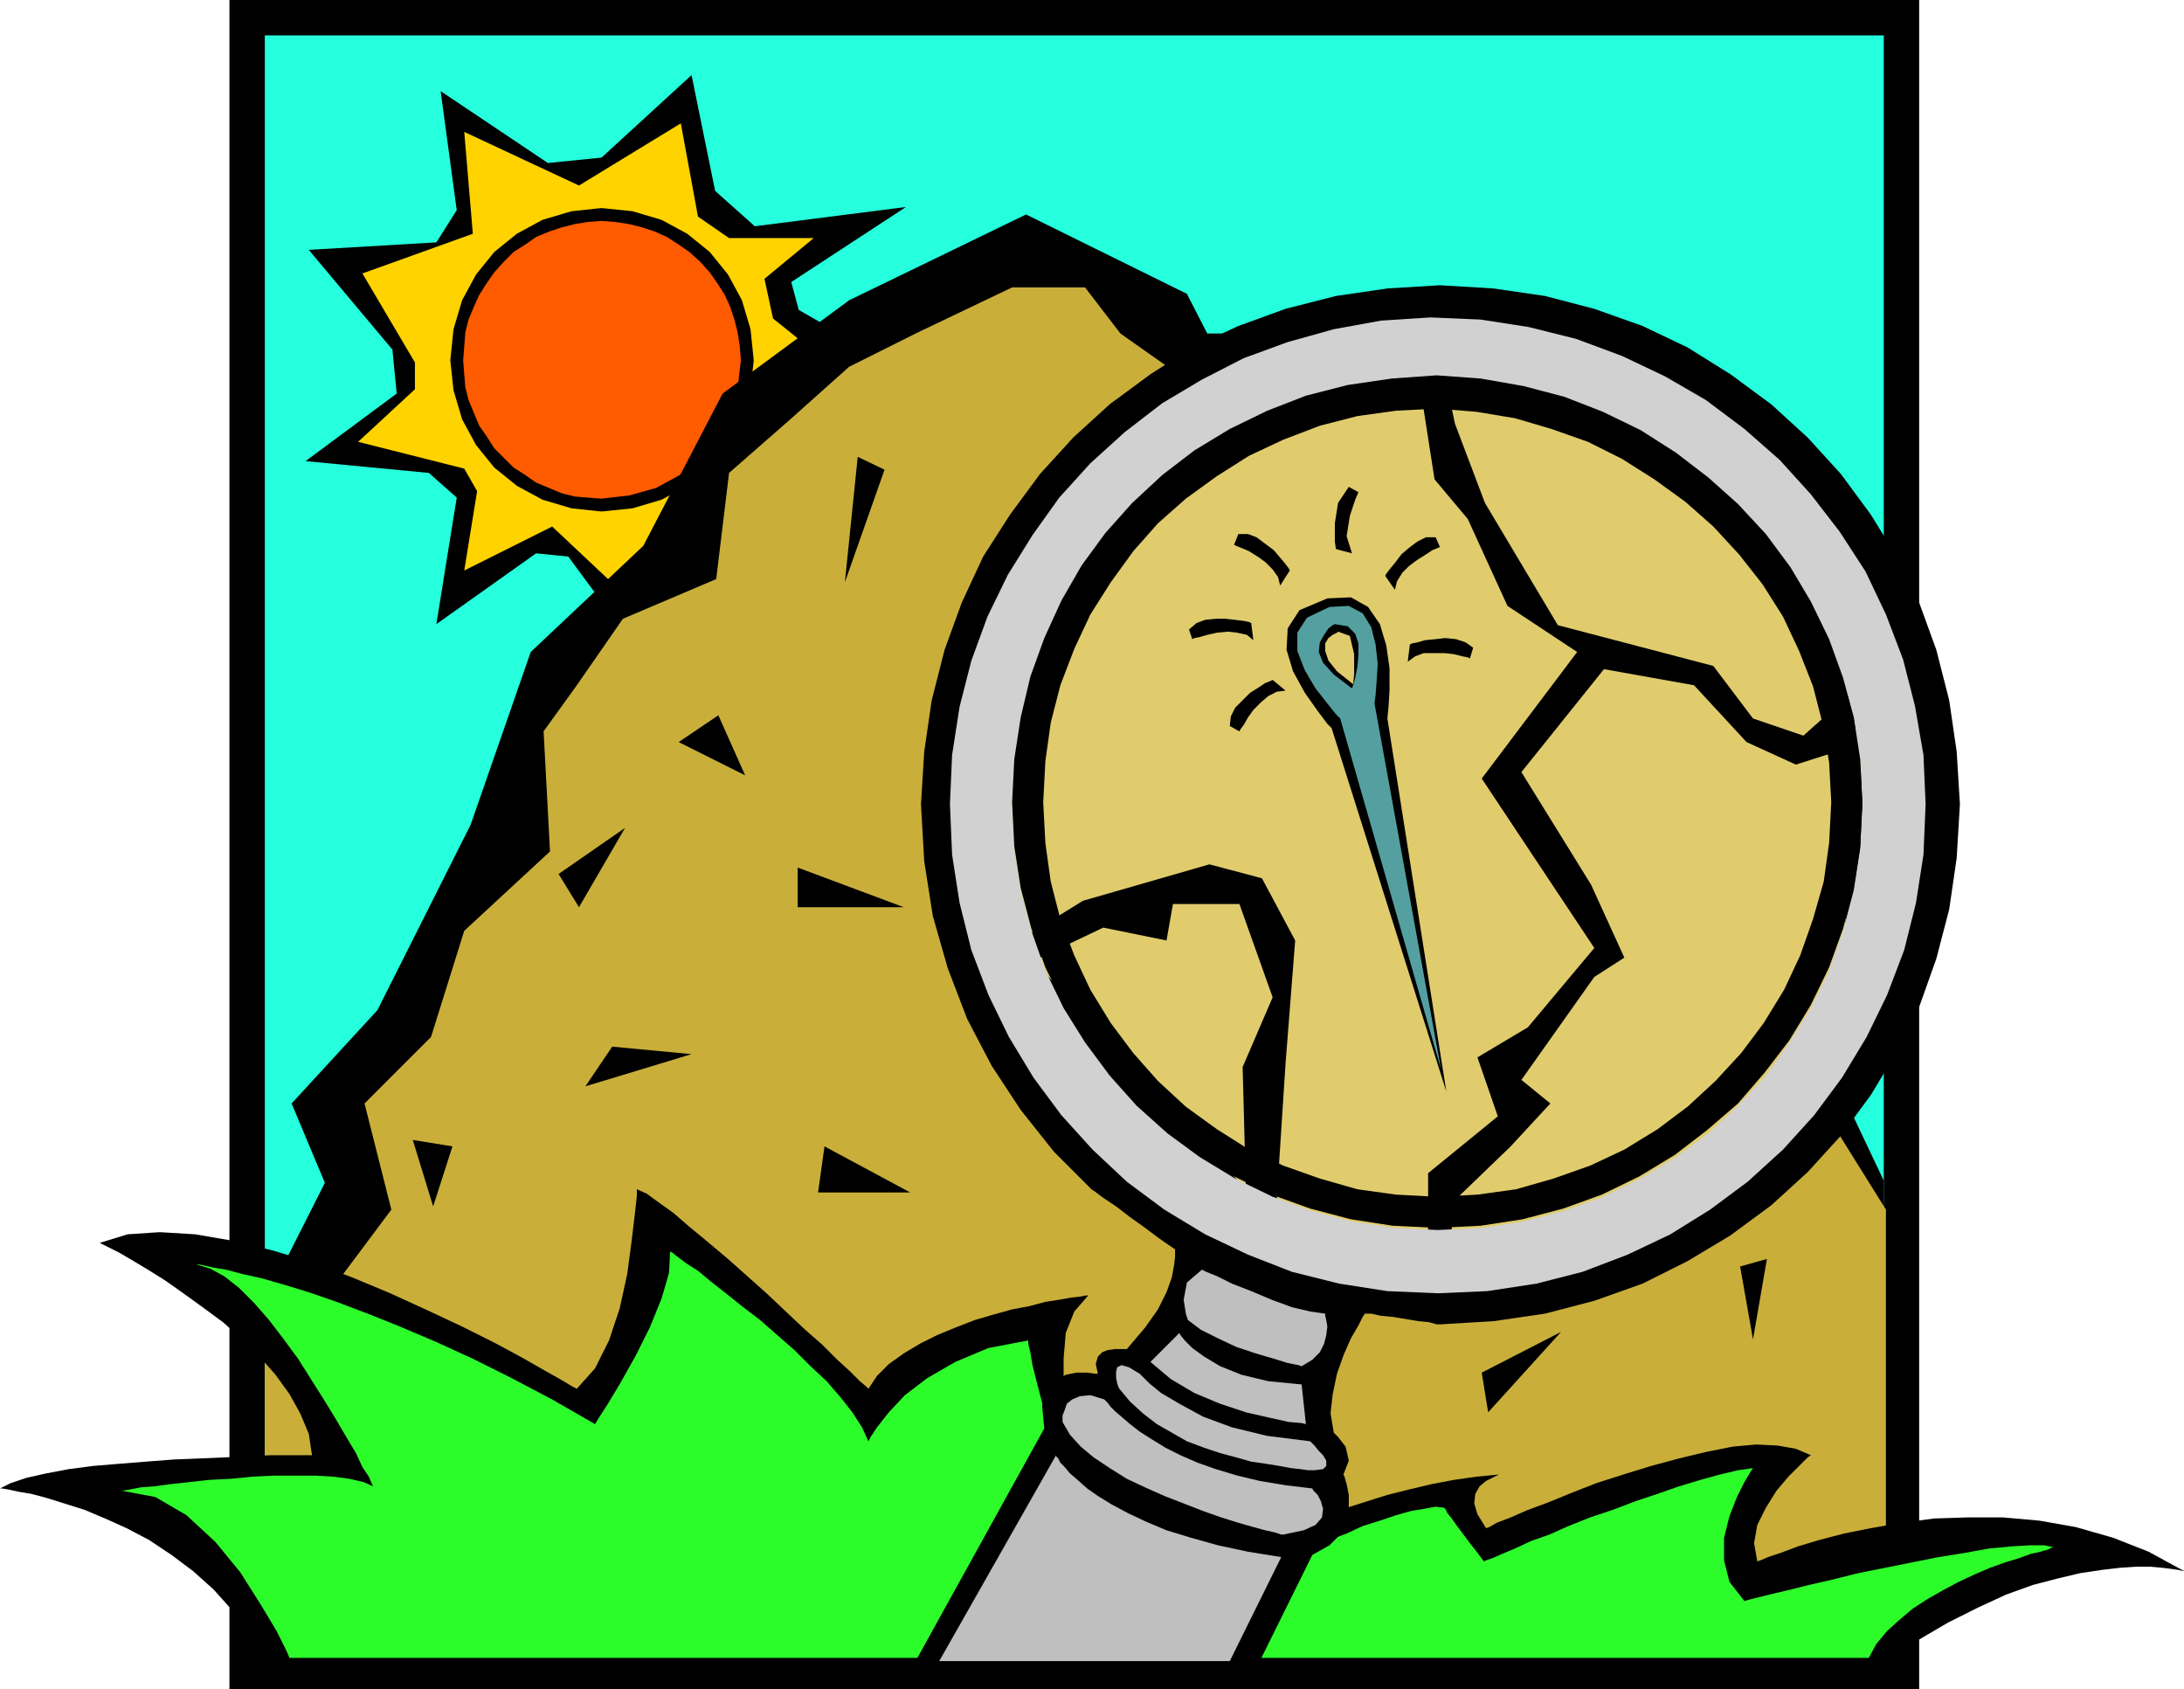 <svg xmlns="http://www.w3.org/2000/svg" width="2.037in" height="151.2" fill-rule="evenodd" stroke-linecap="round" preserveAspectRatio="none" viewBox="0 0 2037 1575"><style>.pen1{stroke:none}.brush2{fill:#000}.brush8{fill:#bfbfbf}.brush9{fill:#e0cc6d}</style><path d="M1790 1575V0H214v1575h1576z" class="pen1 brush2"/><path d="M1757 1542V33H247v1509h1510z" class="pen1" style="fill:#26ffdd"/><path d="m704 211-37-33-22-108-84 77-50 5-100-67 15 111-19 30-119 7 78 93 4 41-85 63 115 11 26 23-19 118 93-66 30 3 85 115 22-126 23-11 92 37-22-107 4-26 115-52-104-60-7-26 107-70-141 18z" class="pen1 brush2"/><path d="m540 173-107-50 8 95-103 37 49 83v25l-53 49 99 25 12 21-12 74 82-41 83 78 20-70 42-21 66 17-21-91 87-50-71-57-8-37 46-38h-79l-29-20-16-87-95 58z" class="pen1" style="fill:#ffd300"/><path d="m561 477 29-3 27-8 24-13 21-17 17-21 13-24 8-27 3-28-3-29-8-27-13-24-17-21-21-17-24-13-27-8-29-3-28 3-27 8-24 13-21 17-17 21-13 24-8 27-3 29 3 28 8 27 13 24 17 21 21 17 24 13 27 8 28 3z" class="pen1 brush2"/><path d="m432 336 1-13 1-13 3-12 5-12 5-11 7-11 7-10 9-10 9-9 11-7 10-7 12-5 12-4 12-3 12-2 13-1 13 1 13 2 12 3 12 4 11 5 11 7 10 7 10 9 9 10 7 10 7 11 5 11 4 12 3 12 2 13 1 13-3 26-7 24-12 22-16 19-19 16-22 12-25 7-26 3-13-1-12-1-12-3-12-5-12-5-10-7-11-7-9-9-9-9-7-11-7-10-5-12-5-12-3-12-1-12-1-13z" class="pen1" style="fill:#ff5b00"/><path d="m253 1202 50-99-31-74 80-87 87-173 56-161 105-99 74-142 118-87 165-80 150 74 19 37h87l228 99 99 161-6 99 105 111v99l81 143 37 78v441H247l6-340z" class="pen1 brush2"/><path d="m247 1270 44-43 74-99-25-99 62-62 31-99 80-74-6-112 31-43 43-62 87-37 12-99 56-49 56-50 62-31 90-43h68l33 43 44 31h130l43 37 105 31 50 31 18 87 56 18 6 118 6 43 50 31 49 68 7 93 37 43 6 62 49 31 58 93v414H247v-272z" class="pen1" style="fill:#c9af3a"/><path d="M1015 1550H247l-14-25-16-23-18-20-19-17-20-15-21-14-21-11-20-9-19-8-19-6-16-5-15-4-12-2-9-2-6-1H0l10-5 15-5 18-4 21-4 23-3 24-2 25-2 26-2 25-1 23-1 22-1 20-1h39l-3-20-8-19-10-18-13-18-15-17-17-17-17-15-19-14-18-13-17-12-16-10-15-9-12-7-10-5-6-3-2-1 26-8 30-2 33 2 35 6 37 9 37 11 37 14 36 15 35 16 32 15 30 15 26 14 21 12 16 9 10 6 4 2 17-19 13-26 10-30 7-32 4-30 3-25 2-18v-6l9 4 11 8 14 10 15 13 17 14 19 16 18 16 19 17 18 17 17 16 16 14 14 14 12 11 9 9 6 5 2 2 8-12 11-11 14-10 15-9 16-8 17-7 18-7 17-5 18-5 16-3 15-4 13-2 11-2 9-1 5-1h2l-13 15-8 20-2 24v24l3 23 3 19 3 13 1 5 10-7 14-4h18l18 2 17 2 14 3 10 3 4 1-1 2-2 7-2 10v13l5 15 11 15 18 15 27 15 1-1 5-2 6-3 9-4 11-4 13-6 15-5 16-6 17-6 19-6 19-6 20-5 21-5 21-4 21-3 21-2-2 1-4 2-6 3-6 5-4 7-1 9 3 10 8 13 3-1 7-4 13-5 16-7 19-7 22-9 23-9 25-8 26-8 26-7 25-6 25-5 22-2 20 1 17 3 14 6-3 2-7 7-11 11-11 13-10 16-8 16-3 17 3 17 3-1 7-3 12-4 16-6 20-6 23-6 25-5 29-5 30-4 31-1h33l34 3 34 6 35 10 33 13 33 18h-1l-4-1-7-1-8-1-11-1h-14l-15 1-17 2-20 3-21 5-23 6-25 9-26 12-28 14-29 17-31 20h-742z" class="pen1 brush2"/><path d="m270 1546-3-7-9-18-15-25-19-30-23-28-27-25-29-17-32-6h2l6-1 10-2 13-1 15-2 18-2 18-2 20-1 20-2 21-1h38l17 1 15 2 13 3 9 4-1-2-3-7-6-9-6-13-9-15-10-17-11-18-12-19-12-19-14-19-13-17-14-16-14-14-14-11-13-7-13-4h2l5 1 9 2 12 2 15 4 18 4 21 6 23 7 26 9 29 11 30 12 33 14 35 16 36 18 38 20 40 23 3-5 9-14 12-20 14-25 13-26 11-27 7-24 1-20 2 1 5 4 8 6 11 7 12 10 14 11 15 12 17 13 16 14 16 14 15 15 15 14 13 15 11 14 9 14 6 13 2-4 6-9 11-14 15-16 21-16 26-15 31-13 37-7v3l2 8 2 12 4 16 5 19 6 21 8 24 10 24 82-12v7l1 8 5 12 9 15 15 19 22 21 31 25 2-1 4-2 8-4 10-4 11-6 14-6 14-6 16-7 16-6 15-7 16-5 15-5 14-4 12-2 11-2 8 1 1 1 2 4 4 5 5 7 6 8 6 8 7 9 6 8 2-1 6-2 9-4 12-5 15-7 17-6 18-8 20-8 21-7 21-8 21-7 20-7 20-6 18-5 17-4 14-2-2 3-6 10-7 14-7 18-5 20v21l5 20 14 18 3-1 8-2 12-3 17-4 20-5 22-5 24-6 25-5 25-5 25-5 25-4 22-4 21-2 17-1h14l9 2h-2l-4 2-7 2-9 2-11 4-13 4-14 5-14 6-15 7-15 8-14 8-14 9-13 11-11 10-10 12-7 13H270z" class="pen1" style="fill:#2dfc2b"/><path d="m645 983-74-7-25 37 99-30zm25-316 25 56-62-31 37-25zM540 846l43-74-62 43 19 31zm-118 223-18 56-19-62 37 6zm341 43h86l-80-43-6 43zm37-686-12 117 37-105-25-12zm-56 420h99l-99-37v37zm638 434 74-38-68 75-6-37zm241-99 25-7-13 75-12-68z" class="pen1 brush2"/><path d="m1224 1450-49 99H854l120-217-2-21 4-14 8-9 10-6 10-2h10l7 1h3l-2-9 2-7 4-4 5-2 7-1h11l17-20 12-17 8-16 5-14 2-11 1-8v-7l-6-4-10-7-12-9-14-10-13-10-12-8-8-6-3-2-35-35-31-39-27-41-23-44-18-47-14-49-8-51-3-53 3-49 7-48 12-47 16-44 20-43 25-39 28-38 31-34 34-31 38-28 39-25 43-20 44-16 47-12 48-7 49-3 50 3 48 7 46 12 45 16 42 20 40 25 38 28 34 31 31 34 28 38 24 39 21 43 16 44 12 47 7 48 3 49-3 50-7 48-12 46-16 45-21 42-24 40-28 38-31 34-34 31-38 28-40 24-42 21-45 16-46 12-48 7-50 3h-3l-7-2-10-1-12-2-12-2-11-1-9-2h-6l-2 3-4 8-7 12-7 16-6 17-4 19-2 18 3 18 4 4 7 9 3 13-5 13 1 2 2 7 2 10v11l-2 13-5 12-11 11-16 9z" class="pen1 brush2"/><path d="m1121 1184 4 2 10 4 14 7 18 7 19 8 19 7 17 4 14 2v2l1 4 1 6-1 8-2 8-4 8-7 7-10 6-3-1-10-2-13-4-17-5-18-6-17-8-16-8-12-9-2-6-2-13 3-16 14-12zm-21 59 1 2 4 5 7 7 11 8 15 9 20 8 25 6 31 3 4 37-4-1-12-1-18-4-22-5-24-8-24-10-22-13-19-16 27-27zm-37 38 2 2 7 7 11 9 17 10 22 12 27 10 33 8 40 5 1 1 3 3 4 5 4 4 3 5v5l-3 3-8 1h-6l-7-1-9-1-11-2-12-2-14-2-14-4-15-4-15-5-16-6-14-8-14-8-13-10-12-11-10-12-1-2-1-3-1-5v-6l1-4 4-2 7 2 10 6z" class="pen1 brush8"/><path d="m1030 1305 1 1 2 2 3 4 4 4 7 6 7 6 9 7 11 7 13 8 14 7 16 7 17 6 20 6 21 5 24 4 25 3 1 2 4 4 3 6 2 7-1 8-6 7-11 5-19 4h-2l-6-2-9-2-11-3-14-4-16-5-17-6-18-7-18-7-18-8-17-8-16-10-15-10-12-10-10-11-7-12v-6l2-5 2-6 5-4 7-3 10-1 13 4zm-45 52v1l2 2 2 4 4 4 5 6 7 6 9 8 10 7 13 8 15 8 17 8 19 8 23 7 25 7 28 6 31 5-48 97H876l109-192z" class="pen1 brush8"/><path d="m1340 1179 44-2 43-7 42-10 39-15 38-18 36-22 33-25 31-27 27-31 25-33 22-36 18-38 15-39 10-42 7-43 2-44-2-44-7-43-10-41-15-40-18-37-22-36-25-33-27-31-31-28-33-24-36-22-38-18-39-15-42-10-43-7-44-2-44 2-43 7-41 10-40 15-37 18-36 22-33 24-31 28-28 31-24 33-22 36-18 37-15 40-10 41-7 43-2 44 2 44 7 43 10 42 15 39 18 38 22 36 24 33 28 31 31 27 33 25 36 22 37 18 40 15 41 10 43 7 44 2z" class="pen1 brush2"/><path d="m1484 361 83 43 34 34 78 77 37 75 12 55-46 41-47-16-37-49-145-38-68-114-28-74-13-62 140 28z" class="pen1 brush9"/><path d="m1740 664-18 34-47 15-46-21-49-53-84-15-77 96 65 105 31 68-28 18-68 96 27 22-37 40-55 53v40l142-43 121-68 99-137 24-250z" class="pen1 brush9"/><path d="M1332 1168v-74l65-53-19-55 47-28 62-74-105-158 89-118-65-43-37-81-31-37-12-77-142-3-47 25-87 61-92 143-34 142 31 136 55-34 118-34 49 13 31 58-9 115-9 139 142 37z" class="pen1 brush9"/><path d="m1162 1109-3-114 28-65-31-87h-62l-6 34-59-12-65 31 198 213z" class="pen1 brush9"/><path d="m1294 670 55 348-107-339-4-4-9-12-12-17-11-20-6-20 1-20 11-17 26-11 22-1 16 9 11 16 6 20 3 21v21l-1 16-1 10-32-32 1-9v-19l-4-17-11-4-1 1-4 2-4 3-3 5v7l3 9 8 10 15 12 32 32z" class="pen1 brush2"/><path d="m1282 656 62 341-94-327-4-4-8-10-11-14-10-17-7-18v-17l9-14 21-10 18-1 13 7 8 13 4 16 2 18-1 16-1 13-1 8-21-14 1-3 2-7 2-10 1-11v-11l-3-9-7-7-12-2-2 1-4 3-4 6-4 7-1 9 4 10 10 11 17 13 21 14z" class="pen1" style="fill:#54a0a0"/><path d="m1313 617 2-16 2-1 5-1 7-2 10-1 9-1 10 1 9 3 7 5-3 10-2-1-5-1-8-2-9-1h-19l-8 3-7 5zm-12-67-9-13 1-2 3-4 5-6 6-8 7-6 8-6 8-4h9l4 9-2 1-5 2-6 4-8 5-8 6-6 6-5 8-2 8zm-40-34-15-4-1-7v-17l3-19 10-15 9 5-3 7-5 15-3 19 5 16zm-67 30 9-14-1-2-3-4-5-6-6-7-8-6-8-6-8-3h-9l-4 10 2 1 5 2 7 3 8 5 7 5 7 7 5 7 2 8zm-25 51-2-16-2-1-5-1-8-1-9-1h-9l-10 1-8 3-7 6 3 9 2-1 5-1 7-2 9-2 10-1 9 1 9 2 6 5zm30 47-12-10-2 1-5 2-6 4-8 5-7 7-7 7-4 8-1 9 9 5 1-2 3-4 4-7 5-7 7-7 7-6 8-4 8-1z" class="pen1 brush2"/><path d="m1335 354 41 2 39 6 38 10 37 13 35 17 33 20 31 22 29 26 26 28 24 30 20 33 17 35 14 36 10 38 6 39 2 41-2 41-6 39-10 38-13 37-17 35-20 32-22 31-26 28-28 26-30 22-33 20-35 17-36 13-38 10-39 6-41 2-41-2-39-6-38-10-36-13-35-17-33-20-30-22-29-26-25-28-23-31-20-32-17-35-13-37-10-38-6-39-2-41 2-40 6-39 10-38 13-36 16-34 20-33 22-30 26-28 27-26 30-23 33-20 34-16 36-14 37-10 39-6 40-3-1-58-46 3-44 8-43 12-41 15-39 20-37 22-35 27-32 29-29 32-25 35-23 37-19 39-15 41-11 43-7 45-2 46 2 47 7 45 11 44 16 42 19 39 23 38 26 35 29 32 32 30 35 26 38 23 40 19 41 16 44 11 45 7 47 2 46-2 46-7 43-11 42-16 40-19 37-23 35-26 33-30 29-32 26-35 23-38 19-39 16-42 11-44 7-45 2-47-2-46-8-46-11-43-16-42-19-40-24-37-27-35-29-32-33-29-36-27-38-22-40-19-43-16-44-11-45-7-47-2 1 58z" class="pen1" style="fill:#d1d1d1"/><path d="m1340 381-38 2-36 5-35 9-34 13-32 15-30 19-29 21-26 23-23 26-21 29-19 30-15 32-13 34-9 35-5 36-2 38 2 38 5 36 9 35 13 34 15 32 19 31 21 28 23 26 26 24 29 21 30 19 32 15 34 12 35 10 36 5 38 2 38-2 36-5 35-10 34-12 32-15 31-19 28-21 26-24 24-26 21-28 19-31 15-32 12-34 10-35 5-36 2-38-2-37-6-36-9-35-13-33-15-32-19-30-22-28-24-26-26-23-29-21-30-19-32-16-34-12-34-10-36-6-37-3v-31l41 3 40 7 38 10 36 14 35 17 33 21 30 23 28 25 26 28 23 31 19 32 17 35 13 36 10 37 6 39 2 40-2 41-6 39-10 38-13 36-17 35-20 33-23 30-25 29-29 25-30 23-33 20-35 17-36 13-38 10-39 6-41 2-41-2-39-6-38-10-36-13-35-17-33-20-30-23-28-25-26-29-22-30-20-33-17-35-13-36-10-38-6-39-2-41 2-40 6-39 9-38 13-36 16-35 19-33 22-30 25-28 28-26 30-23 33-20 35-17 36-14 39-10 41-6 42-3v31z" class="pen1 brush2"/></svg>
